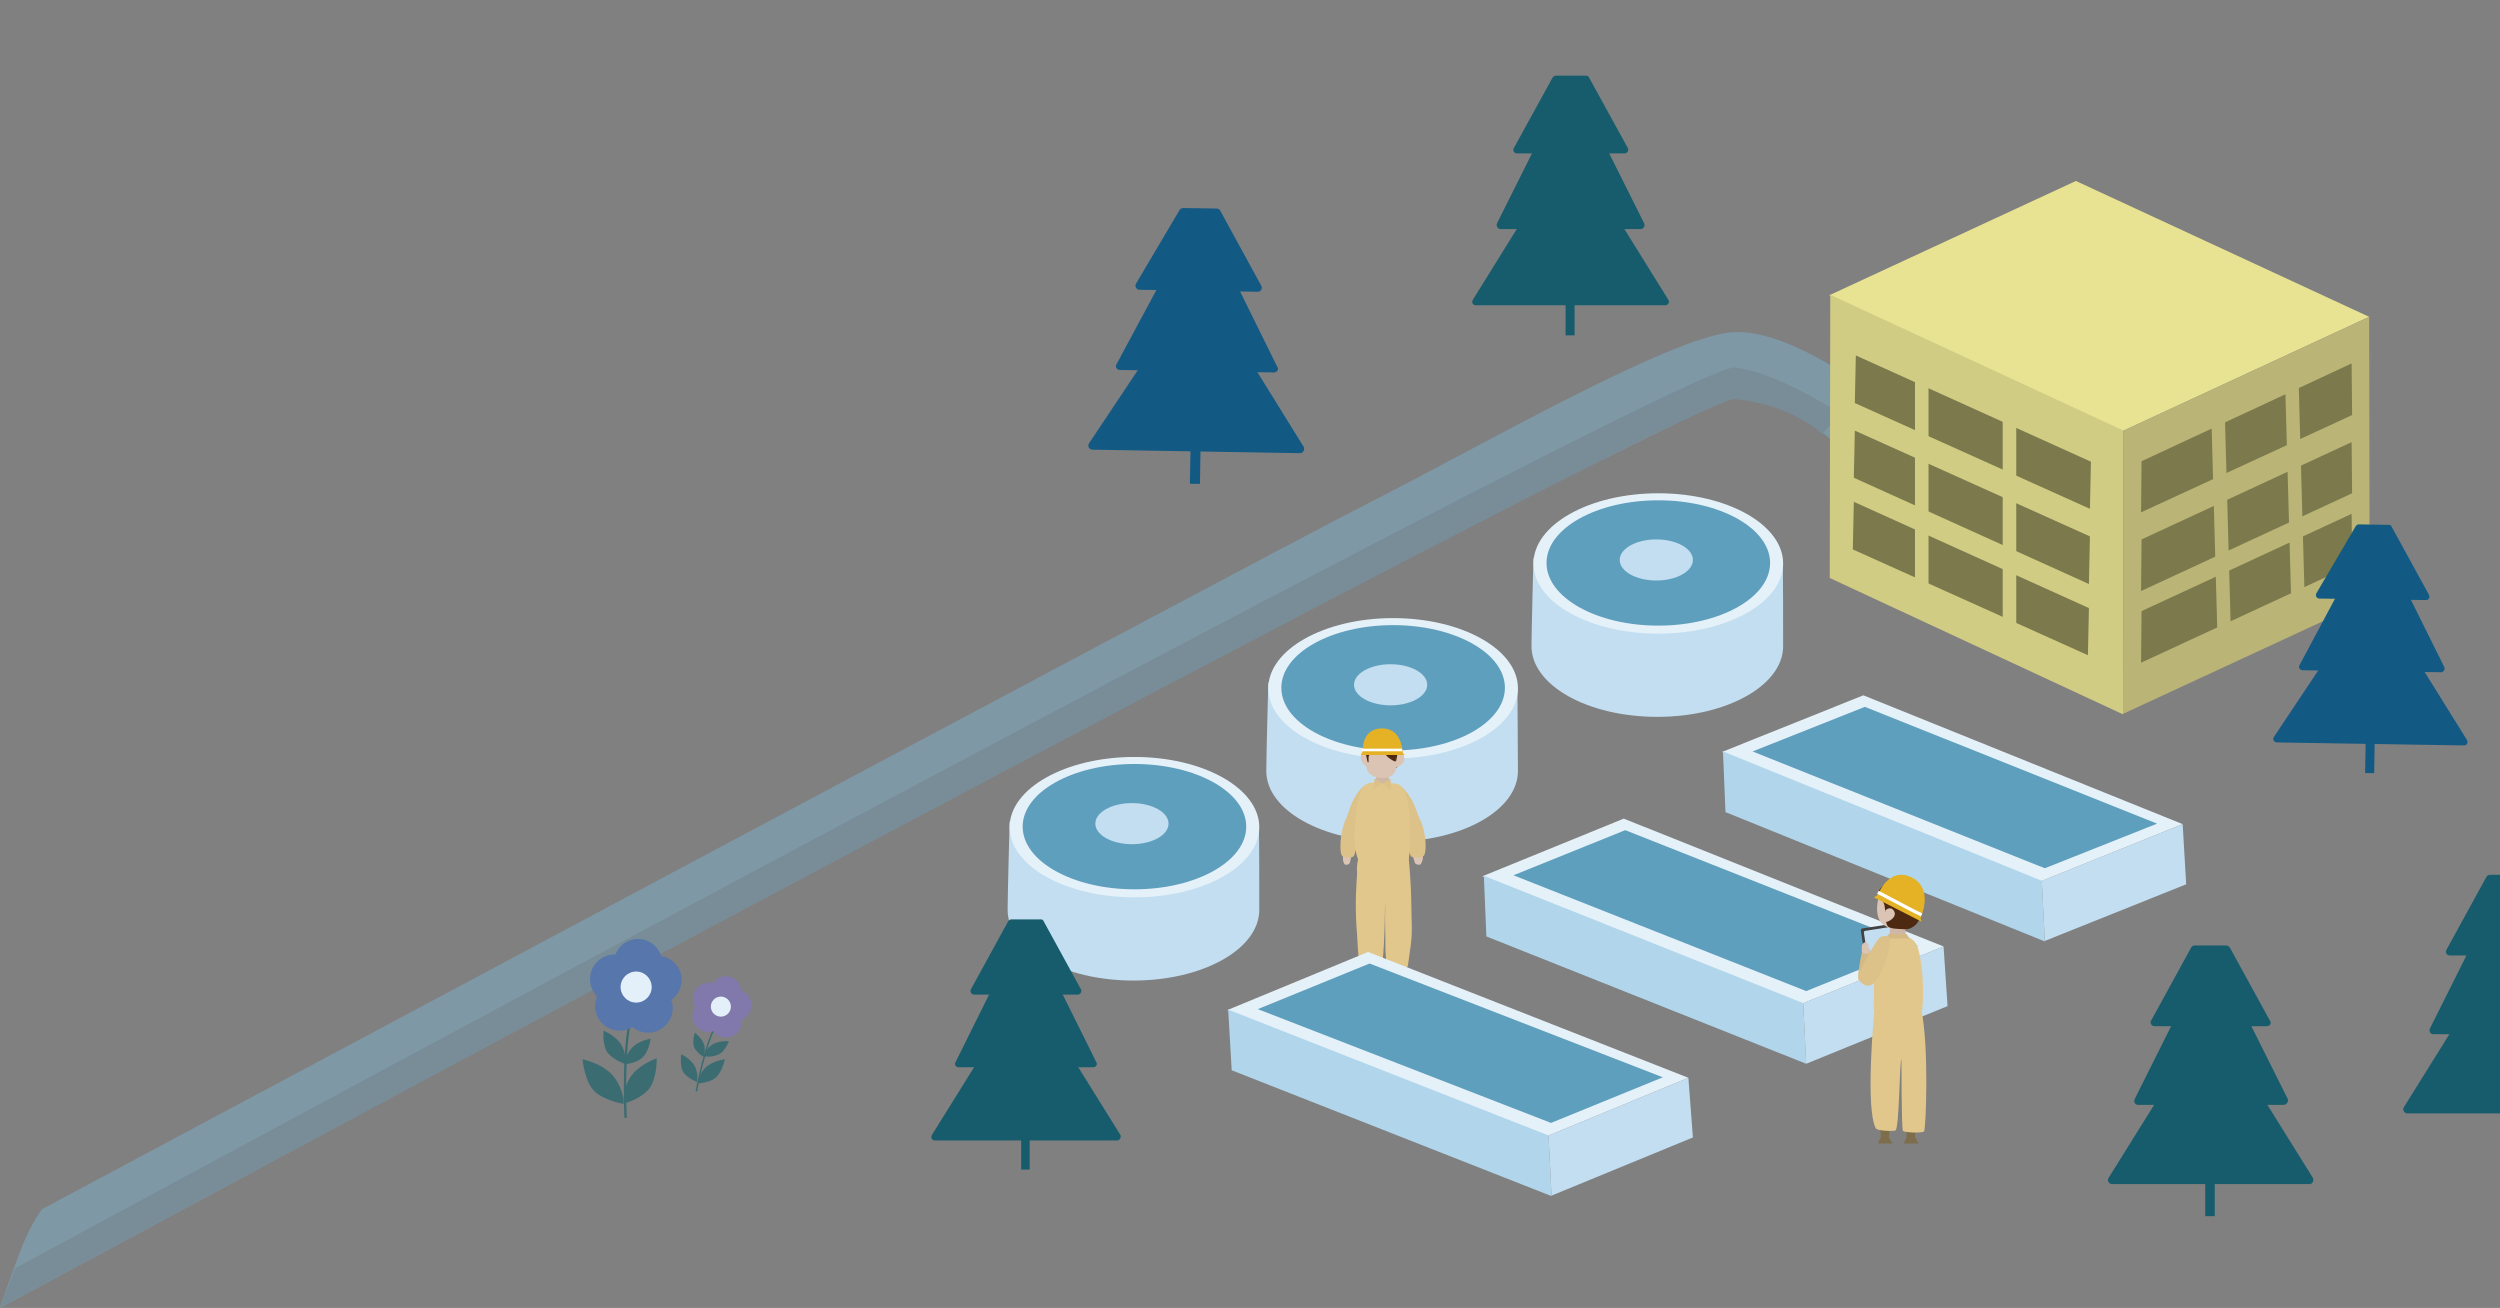 <?xml version="1.0" encoding="utf-8"?>
<!-- Generator: Adobe Illustrator 27.4.1, SVG Export Plug-In . SVG Version: 6.00 Build 0)  -->
<svg version="1.1" id="レイヤー_1" xmlns="http://www.w3.org/2000/svg" xmlns:xlink="http://www.w3.org/1999/xlink" x="0px"
	 y="0px" viewBox="0 0 498.7 260.9" style="enable-background:new 0 0 498.7 260.9;" xml:space="preserve">
<rect x="0" y="0" width="498.7" height="260.9" fill="#808080" stroke="none"/>
<style type="text/css">
	.st0{clip-path:url(#SVGID_00000093861850349388871980000016600646826934754193_);}
	.st1{fill:#7F98A6;}
	.st2{fill:#788D98;}
	.st3{fill:#E8E293;}
	.st4{fill:#D1CC83;}
	.st5{fill:#7C7A4D;}
	.st6{fill:#BAB476;}
	.st7{fill:#165C6C;}
	.st8{fill:#C2DEF0;}
	.st9{fill:#E5F1F9;}
	.st10{fill:#5F9FBE;}
	.st11{fill:#B1D6EB;}
	.st12{fill:#4D2912;}
	.st13{fill:#CDB380;}
	.st14{fill:#CFB7A8;}
	.st15{fill:#7D6D4B;}
	.st16{fill:#DBC4B3;}
	.st17{fill:#E2C78D;}
	.st18{fill:#DCC189;}
	.st19{fill:#E4B224;}
	.st20{fill:none;stroke:#FFFFFF;stroke-width:0.521;stroke-miterlimit:10;}
	.st21{fill:#3A6C72;}
	.st22{fill:none;stroke:#3A6C72;stroke-width:0.466;stroke-miterlimit:10;}
	.st23{fill:#5776AC;}
	.st24{fill:#E4F0F9;}
	.st25{fill:none;stroke:#3A6C72;stroke-width:0.302;stroke-miterlimit:10;}
	.st26{fill:#8178AB;}
	.st27{fill:#125983;}
	.st28{fill:#434142;}
	.st29{fill:#D3BA84;}
	.st30{fill:none;stroke:#FFFFFF;stroke-width:0.66;stroke-miterlimit:10;}
</style>
<g>
	<defs>
		<rect id="SVGID_1_" width="498.7" height="260.9"/>
	</defs>
	<clipPath id="SVGID_00000179618344360692034310000011127111193030257834_">
		<use xlink:href="#SVGID_1_"  style="overflow:visible;"/>
	</clipPath>
	<g id="water" style="clip-path:url(#SVGID_00000179618344360692034310000011127111193030257834_);">
		<path class="st1" d="M8.4,241.2c0,0,243-129.9,264.7-140.9s59.5-32.8,72.2-34S378,81.8,378,81.8L367.6,90c0,0-14.3-15.2-24-10.2
			c-15,7.7-114,55.9-129.9,65.4S0,260.9,0,260.9s2.5-7.4,4.3-12C6.3,243.8,8.4,241.2,8.4,241.2z"/>
		<path class="st2" d="M3,253C3,253,336.5,72.4,346,73.3c8.5,0.9,21.1,9.2,21.1,9.2l-3.6,4.1c0,0-5.7-5.8-17.4-7
			C337.9,78.8,0,260.9,0,260.9L3,253z"/>
		<g>
			<polygon class="st3" points="472.6,63.2 423.4,86 364.9,58.9 414.1,36.1 			"/>
			<polygon class="st4" points="423.6,85.9 423.5,142.5 365,115.3 365.1,58.8 			"/>
			<polygon class="st5" points="417.1,92.1 416.9,101.5 370,80.4 370.2,70.9 			"/>
			<polygon class="st5" points="416.9,107 416.7,116.5 369.8,95.3 370,85.9 			"/>
			<polygon class="st5" points="416.7,121.3 416.5,130.7 369.6,109.6 369.8,100.1 			"/>
			<polygon class="st6" points="472.7,119.6 423.5,142.4 423.6,85.9 472.6,63.2 			"/>
			<polygon class="st5" points="469.2,82.8 427.1,102.2 427.2,92 469.1,72.5 			"/>
			<polygon class="st5" points="469.2,98.4 427.1,117.9 427.2,107.6 469.1,88.2 			"/>
			<polygon class="st5" points="469.2,112.7 427.1,132.2 427.2,121.9 469.1,102.5 			"/>
			<rect x="382" y="71.9" class="st4" width="2.7" height="48.2"/>
			
				<rect x="441.6" y="82.4" transform="matrix(1 -2.787060e-02 2.787060e-02 1 -2.796 12.387)" class="st6" width="2.7" height="48.2"/>
			
				<rect x="456.3" y="75.2" transform="matrix(1 -2.787060e-02 2.787060e-02 1 -2.59 12.793)" class="st6" width="2.7" height="48.2"/>
			<rect x="399.5" y="78" class="st4" width="2.7" height="48.2"/>
		</g>
		<g>
			<rect x="312.3" y="59.2" class="st7" width="1.8" height="7.7"/>
			<path class="st7" d="M324.1,30.6h-21.5c-0.6,0-0.9-0.6-0.6-1.1l7.7-14c0.1-0.2,0.4-0.4,0.6-0.4h6.1c0.3,0,0.5,0.1,0.6,0.4l7.7,14
				C325,30,324.6,30.6,324.1,30.6z"/>
			<path class="st7" d="M327.3,45.7h-28c-0.5,0-0.9-0.6-0.7-1.1l7-14c0.1-0.3,0.4-0.4,0.7-0.4h14c0.3,0,0.5,0.2,0.7,0.4l7,14
				C328.2,45.1,327.8,45.7,327.3,45.7z"/>
			<path class="st7" d="M332.2,60.9h-37.8c-0.6,0-0.9-0.6-0.6-1.1l8.7-14c0.1-0.2,0.4-0.3,0.6-0.3h20.4c0.3,0,0.5,0.1,0.6,0.3
				l8.7,14C333.1,60.2,332.8,60.9,332.2,60.9z"/>
		</g>
		<g>
			<g>
				<path class="st8" d="M355.7,128.9c0,7.8-11.2,14.1-25.1,14.1s-25.1-6.3-25.1-14.1c0-2.9,0.4-17.6,0.4-17.6
					c4.5-3.7,16,3.5,24.6,3.5c9.5,0,20.8-7,25.1-2.6C355.7,112.2,355.7,126.4,355.7,128.9z"/>
				<ellipse class="st9" cx="330.8" cy="112.4" rx="24.9" ry="14"/>
				<ellipse class="st10" cx="330.8" cy="112.3" rx="22.3" ry="12.5"/>
			</g>
			<g>
				<ellipse class="st8" cx="330.4" cy="111.7" rx="7.3" ry="4.1"/>
			</g>
		</g>
		<g>
			<g>
				<path class="st8" d="M302.8,153.8c0,7.8-11.2,14.1-25.1,14.1c-13.9,0-25.1-6.3-25.1-14.1c0-2.9,0.4-17.6,0.4-17.6
					c4.5-3.7,16,3.5,24.6,3.5c9.5,0,20.8-7,25.1-2.6C302.7,137.1,302.8,151.3,302.8,153.8z"/>
				<ellipse class="st9" cx="277.9" cy="137.3" rx="24.9" ry="14"/>
				<ellipse class="st10" cx="277.9" cy="137.2" rx="22.3" ry="12.5"/>
			</g>
			<g>
				<ellipse class="st8" cx="277.4" cy="136.6" rx="7.3" ry="4.1"/>
			</g>
		</g>
		<g>
			<g>
				<path class="st8" d="M251.2,181.5c0,7.8-11.2,14.1-25.1,14.1c-13.9,0-25.1-6.3-25.1-14.1c0-2.9,0.4-17.6,0.4-17.6
					c4.5-3.7,16,3.5,24.6,3.5c9.5,0,20.8-7,25.1-2.6C251.2,164.7,251.2,179,251.2,181.5z"/>
				<ellipse class="st9" cx="226.3" cy="165" rx="24.9" ry="14"/>
				<ellipse class="st10" cx="226.3" cy="164.9" rx="22.3" ry="12.5"/>
			</g>
			<g>
				<ellipse class="st8" cx="225.8" cy="164.3" rx="7.3" ry="4.1"/>
			</g>
		</g>
		<g>
			<polygon class="st9" points="435.4,164.4 407.1,175.8 343.5,150 371.7,138.7 			"/>
			<polygon class="st10" points="430.3,164.3 407.9,173.2 349.6,149.9 372,141 			"/>
			<polygon class="st11" points="407.3,175.7 407.9,187.8 344.2,162 343.7,149.9 			"/>
			<polygon class="st8" points="436.1,176.4 407.9,187.7 407.3,175.7 435.4,164.4 			"/>
		</g>
		<g>
			<path class="st12" d="M272.5,148.9c0,0-0.3,2.9,0.1,3.9c0.4,1,1.8,1.3,2.1,1.3c0.6,0.1,1.4,0.3,2.2,0.1c0.6-0.1,1.9-0.9,2.1-1.9
				c0.3-1,0.2-3.2,0-3.7C278.8,148.1,273.7,147.8,272.5,148.9z"/>
			<polygon class="st13" points="274.2,155.4 277.3,155.4 277.4,156.3 274.3,156.2 			"/>
			<polygon class="st14" points="274.6,153.8 274.4,156.3 277.2,156.1 276.7,153.6 			"/>
			<polygon class="st15" points="272.2,193.1 274.6,193.1 274.6,195.1 275.3,197 271.4,197 272.3,195.3 			"/>
			<polygon class="st15" points="277.9,192.9 280.3,192.9 280.3,194.9 281,196.8 277.1,196.8 278.1,195 			"/>
			<path class="st16" d="M267.9,170.5c0,0.1,0,0.8,0,1s0.2,1.1,0.6,1c0.4,0,0.7-0.1,0.8-0.5c0.1-0.4,0.3-1.3,0.3-1.3
				S268.7,169.8,267.9,170.5z"/>
			<path class="st17" d="M271,170.5c0,0-0.4,4.9-0.5,7.6c-0.2,4.8,0.3,9.1,0.3,9.8c0,0.8,0.3,4.1,0.4,4.6c0.1,0.4,0.6,0.5,0.9,0.5
				c0.3,0,3,0,3.4-0.2c0.5-0.3,0.7-7.7,0.7-8s0.1-3.8,0.1-4.3c0-0.8,0-2.7,0-4C276.3,175.5,274.4,170.8,271,170.5z"/>
			<path class="st16" d="M277.8,151.3c0,0,1.6-1.9,2.2-0.6c0.6,1.4-0.9,2.3-1.5,2.3C277.8,153.1,277.8,151.3,277.8,151.3z"/>
			<path class="st16" d="M273.2,151.2c0,0-1.4-1.7-1.7-0.5c-0.3,1.4,0.9,2.2,1.4,2.2C273.4,153,273.2,151.2,273.2,151.2z"/>
			<path class="st17" d="M270.9,171.4c-0.4,2.6-0.6,3.4,2.6,5.7c3.6,2.6,2.7,2.6,2.8,6.9c0.1,4,0,4.6,0.1,6c0.1,1.2,0,2.5,0.7,3
				c0.4,0.3,2.7,0.2,3.1,0.2c0.8-0.1,0.6-0.5,1-3.1c0.6-3.6,0.4-5.7,0.4-6.3c0-0.5-0.1-4.2-0.1-4.9c0-1.2-0.3-6.1-0.5-7.7
				c-0.2-1.6-0.9-2.1-0.9-2.1L270.9,171.4z"/>
			<path class="st18" d="M272.7,156.5c-0.1,0.1-1.2,0.1-2.8,3.2c-0.5,0.9-0.9,2.6-1.6,4.1c-1,2.3-1.2,6.6-0.5,7
				c0.7,0.4,1.7,0.3,2.1,0.1c0.4-0.1,0.7-2.3,0.9-2.8s0.7-2.8,0.9-3.9S272.7,156.5,272.7,156.5z"/>
			<path class="st16" d="M283.8,170.5c0.1,0.1,0,0.8,0,1c-0.1,0.2-0.3,1.1-0.7,1c-0.4,0-0.8-0.1-0.9-0.5s-0.4-1.3-0.4-1.3
				S282.9,169.7,283.8,170.5z"/>
			<path class="st18" d="M278.8,156.5c0.1,0.1,1.1,0.1,2.9,3.2c0.5,0.9,1,2.6,1.7,4.1c1.1,2.3,1.3,6.6,0.5,7
				c-0.8,0.4-1.9,0.3-2.3,0.1c-0.4-0.1-0.8-2.3-1-2.8c-0.2-0.5-0.8-2.8-1-3.9C279.5,163.1,278.8,156.5,278.8,156.5z"/>
			<path class="st17" d="M275.7,156.2c1.4,0,3,0,3.5,0.4c0.7,0.5,1.5,1.9,1.9,5.2c0.4,3.3,0.2,7.7,0,8.9c-0.2,1.3,0,2.6-2.8,2.6
				c-2.7,0-5.9,0.4-6.3-0.1c-0.4-0.5-0.5-0.3-1.1-1.8c-0.6-1.6-0.9-3.6-0.5-8c0.4-4.3,1-6.3,2.2-7
				C273.5,155.9,275.7,156.2,275.7,156.2z"/>
			<path class="st16" d="M275.7,149.6c1.2,0.1,3.1,0.1,2.9,2.9c-0.1,2.6-2.2,2.8-2.9,2.7c-0.7,0-3.1-0.3-3.1-2.4
				C272.6,150.4,273.9,149.5,275.7,149.6z"/>
			<polygon class="st12" points="272.8,152 273,152.1 273,150.6 272.5,150.6 			"/>
			<polygon class="st12" points="278.5,151.8 278.3,151.9 278.3,150.4 278.8,150.3 			"/>
			<path class="st12" d="M275.1,148.9c0,0,1.2,1.8,2.1,2.4c0.7,0.5,1.1,0.6,1.1,0.6l0.3-2.1L275.1,148.9z"/>
			<g>
				<path class="st19" d="M271.4,150.6c0,0,0.3-0.3,0.4-0.7c0-1.4,0.4-4.6,3.9-4.6c3.4,0,4,3.3,4.1,4.7c0,0.4,0.5,0.6,0.5,0.6
					l-7.4,0L271.4,150.6z"/>
				<path class="st20" d="M271.7,149.6c0,0,1.8,0,4.2,0c2.4,0,3.8,0,3.8,0"/>
			</g>
			<polygon class="st18" points="274.2,155.4 275.7,156.2 273.9,157.6 			"/>
			<polygon class="st18" points="277.3,155.4 275.7,156.2 277.5,157.7 			"/>
		</g>
		<g>
			<polygon class="st9" points="387.7,188.8 359.5,200.2 295.7,174.8 323.9,163.3 			"/>
			<polygon class="st10" points="382.6,188.7 360.3,197.7 301.9,174.6 324.2,165.6 			"/>
			<polygon class="st11" points="359.7,200.1 360.3,212.2 296.5,186.8 296,174.7 			"/>
			<polygon class="st8" points="388.5,200.7 360.3,212.2 359.7,200.1 387.7,188.8 			"/>
		</g>
		<g>
			<polygon class="st9" points="336.8,215 308.7,226.6 244.8,201.5 272.9,189.9 			"/>
			<polygon class="st10" points="331.7,214.9 309.4,224 250.9,201.3 273.2,192.2 			"/>
			<polygon class="st11" points="308.9,226.5 309.5,238.6 245.7,213.5 245,201.4 			"/>
			<polygon class="st8" points="337.7,226.9 309.5,238.5 308.9,226.5 336.8,215 			"/>
		</g>
		<g>
			<g>
				<g>
					<path class="st21" d="M116.2,211.3c0,0,4.4,0.9,6.4,3.7c2,2.8,1.8,5.2,1.8,5.2s-3.4-0.5-5.6-2.3
						C116.6,216,116.2,211.3,116.2,211.3z"/>
					<path class="st21" d="M131,211.1c0,0-3.8,1.3-5.4,4c-1.6,2.7-1.1,5-1.1,5s3-0.7,4.8-2.7C131.1,215.5,131,211.1,131,211.1z"/>
					<path class="st21" d="M120.4,205.6c0,0,2.7,1.1,3.7,3.1s0.5,3.5,0.5,3.5s-2.1-0.7-3.3-2.1C120.1,208.7,120.4,205.6,120.4,205.6
						z"/>
					<path class="st21" d="M129.8,207.2c0,0-2.6,0.4-3.9,2c-1.3,1.6-1.3,3.1-1.3,3.1s2-0.1,3.4-1.2S129.8,207.2,129.8,207.2z"/>
					<path class="st22" d="M124.8,223c0,0-0.8-15.7,1.6-22"/>
				</g>
			</g>
			<g>
				<path class="st23" d="M136,195.5c0-2.4-1.8-4.4-4.1-4.8c-0.6-1.9-2.5-3.4-4.6-3.4c-2.1,0-3.9,1.3-4.5,3.1c-0.1,0-0.1,0-0.2,0
					c-2.7,0-4.9,2.2-4.9,4.9c0,1.4,0.6,2.6,1.4,3.5c-0.2,0.6-0.4,1.2-0.4,1.9c0,2.7,2.2,4.9,4.9,4.9c1,0,1.8-0.3,2.6-0.7
					c0.8,0.7,1.9,1.1,3.1,1.1c2.7,0,4.9-2.2,4.9-4.9c0-0.5-0.1-1.1-0.3-1.6C135.1,198.6,136,197.1,136,195.5z"/>
				<circle class="st24" cx="126.9" cy="196.9" r="3.1"/>
			</g>
		</g>
		<g>
			<g>
				<g>
					<path class="st21" d="M135.9,210.3c0,0,2.1,1,2.8,2.6s0.3,2.9,0.3,2.9s-1.7-0.6-2.6-1.8C135.5,212.8,135.9,210.3,135.9,210.3z"
						/>
					<path class="st21" d="M144.6,211.3c0,0-2.6,0.3-4,1.8c-1.4,1.5-1.4,3-1.4,3s2,0,3.4-1S144.6,211.3,144.6,211.3z"/>
					<path class="st21" d="M138.6,206c0,0,1.5,1.1,1.9,2.5c0.3,1.4-0.2,2.3-0.2,2.3s-1.2-0.7-1.8-1.8C138,207.9,138.6,206,138.6,206
						z"/>
					<path class="st21" d="M145.4,207.7c0,0-2.1-0.2-3.5,0.8c-1.3,1-1.6,2.2-1.6,2.2s1.6,0.3,2.9-0.3
						C144.6,209.9,145.4,207.7,145.4,207.7z"/>
					<path class="st25" d="M138.9,217.7c0,0,1.8-10,4.2-13.7"/>
				</g>
			</g>
			<g>
				<path class="st26" d="M149.8,201.2c0.4-1.5-0.5-3.1-1.9-3.6c-0.1-1.3-1.1-2.5-2.4-2.8c-1.3-0.3-2.6,0.3-3.3,1.3c0,0-0.1,0-0.1,0
					c-1.7-0.4-3.4,0.7-3.8,2.4c-0.2,0.9,0,1.7,0.4,2.4c-0.2,0.3-0.4,0.7-0.5,1.1c-0.4,1.7,0.7,3.4,2.4,3.8c0.6,0.1,1.2,0.1,1.7-0.1
					c0.4,0.6,1.1,1,1.8,1.2c1.7,0.4,3.4-0.7,3.8-2.4c0.1-0.3,0.1-0.7,0.1-1C148.8,203.1,149.5,202.3,149.8,201.2z"/>
				<circle class="st24" cx="143.8" cy="200.8" r="2"/>
			</g>
		</g>
		<g>
			<rect x="203.7" y="225.9" class="st7" width="1.7" height="7.4"/>
			<path class="st7" d="M215,198.4h-20.7c-0.5,0-0.9-0.6-0.6-1.1l7.4-13.5c0.1-0.2,0.4-0.4,0.6-0.4h5.9c0.3,0,0.5,0.1,0.6,0.4
				l7.4,13.5C215.9,197.8,215.5,198.4,215,198.4z"/>
			<path class="st7" d="M218.1,212.9h-26.9c-0.5,0-0.9-0.6-0.6-1l6.7-13.5c0.1-0.2,0.4-0.4,0.6-0.4h13.5c0.3,0,0.5,0.2,0.6,0.4
				l6.7,13.5C219,212.3,218.6,212.9,218.1,212.9z"/>
			<path class="st7" d="M222.8,227.5h-36.3c-0.6,0-0.9-0.6-0.6-1.1l8.4-13.5c0.1-0.2,0.4-0.3,0.6-0.3h19.6c0.2,0,0.5,0.1,0.6,0.3
				l8.4,13.5C223.7,226.9,223.4,227.5,222.8,227.5z"/>
		</g>
		<g>
			<rect x="439.9" y="234.5" class="st7" width="1.9" height="8.1"/>
			<path class="st7" d="M452.2,204.7h-22.4c-0.6,0-1-0.6-0.7-1.1l8-14.6c0.1-0.2,0.4-0.4,0.7-0.4h6.3c0.3,0,0.5,0.2,0.7,0.4l8,14.6
				C453.2,204.1,452.8,204.7,452.2,204.7z"/>
			<path class="st7" d="M455.6,220.4h-29.1c-0.6,0-0.9-0.6-0.7-1.1l7.3-14.6c0.1-0.3,0.4-0.4,0.7-0.4h14.6c0.3,0,0.6,0.2,0.7,0.4
				l7.3,14.6C456.5,219.8,456.1,220.4,455.6,220.4z"/>
			<path class="st7" d="M460.7,236.2h-39.4c-0.6,0-1-0.7-0.7-1.2l9.1-14.6c0.1-0.2,0.4-0.4,0.7-0.4h21.2c0.3,0,0.5,0.1,0.7,0.4
				l9.1,14.6C461.6,235.5,461.3,236.2,460.7,236.2z"/>
		</g>
		<g>
			<rect x="498.8" y="220.4" class="st7" width="1.9" height="8.1"/>
			<path class="st7" d="M511.1,190.6h-22.4c-0.6,0-1-0.6-0.7-1.1l8-14.6c0.1-0.2,0.4-0.4,0.7-0.4h6.3c0.3,0,0.5,0.2,0.7,0.4l8,14.6
				C512.1,190,511.7,190.6,511.1,190.6z"/>
			<path class="st7" d="M514.5,206.3h-29.1c-0.6,0-0.9-0.6-0.7-1.1l7.3-14.6c0.1-0.3,0.4-0.4,0.7-0.4h14.6c0.3,0,0.6,0.2,0.7,0.4
				l7.3,14.6C515.4,205.7,515,206.3,514.5,206.3z"/>
			<path class="st7" d="M519.6,222.1h-39.4c-0.6,0-1-0.7-0.7-1.2l9.1-14.6c0.1-0.2,0.4-0.4,0.7-0.4h21.2c0.3,0,0.5,0.1,0.7,0.4
				l9.1,14.6C520.5,221.5,520.2,222.1,519.6,222.1z"/>
		</g>
		<g>
			
				<rect x="471.8" y="146.8" transform="matrix(1 1.605874e-02 -1.605874e-02 1 2.477 -7.571)" class="st27" width="1.8" height="7.4"/>
			<path class="st27" d="M483.9,119.7l-21.2-0.3c-0.6,0-0.9-0.6-0.6-1.1l7.8-13.3c0.1-0.2,0.4-0.4,0.6-0.4l6,0.1
				c0.3,0,0.5,0.1,0.6,0.4l7.4,13.5C484.8,119.2,484.5,119.7,483.9,119.7z"/>
			<path class="st27" d="M486.9,134.1l-27.6-0.4c-0.5,0-0.9-0.6-0.6-1l7.1-13.3c0.1-0.2,0.4-0.4,0.7-0.4l13.8,0.2
				c0.3,0,0.5,0.2,0.6,0.4l6.7,13.5C487.8,133.6,487.4,134.1,486.9,134.1z"/>
			<path class="st27" d="M491.5,148.7l-37.3-0.6c-0.6,0-0.9-0.6-0.6-1.1l8.8-13.2c0.1-0.2,0.4-0.3,0.6-0.3l20.1,0.3
				c0.3,0,0.5,0.1,0.6,0.3l8.4,13.5C492.4,148.1,492.1,148.7,491.5,148.7z"/>
		</g>
		<g>
			
				<rect x="237.4" y="88.3" transform="matrix(1 1.605874e-02 -1.605874e-02 1 1.515 -3.816)" class="st27" width="2" height="8.2"/>
			<path class="st27" d="M250.9,58.2l-23.6-0.4c-0.6,0-1-0.7-0.7-1.2l8.7-14.7c0.1-0.2,0.4-0.4,0.7-0.4l6.7,0.1
				c0.3,0,0.6,0.2,0.7,0.4l8.2,15C251.9,57.6,251.5,58.2,250.9,58.2z"/>
			<path class="st27" d="M254.1,74.3l-30.7-0.5c-0.6,0-1-0.6-0.7-1.1l7.9-14.7c0.1-0.3,0.4-0.4,0.7-0.4l15.4,0.2
				c0.3,0,0.6,0.2,0.7,0.4l7.4,15C255.2,73.7,254.7,74.3,254.1,74.3z"/>
			<path class="st27" d="M259.3,90.4l-41.4-0.7c-0.6,0-1-0.7-0.7-1.2l9.8-14.7c0.2-0.2,0.4-0.4,0.7-0.4l22.4,0.4
				c0.3,0,0.5,0.1,0.7,0.4l9.3,15C260.3,89.8,259.9,90.4,259.3,90.4z"/>
		</g>
		<g>
			<path class="st28" d="M380.3,194.8l-7.2,1.1c-0.2,0-0.4-0.1-0.4-0.3l-1.5-10c0-0.2,0.1-0.4,0.3-0.4l7.2-1.1
				c0.2,0,0.4,0.1,0.4,0.3l1.5,10C380.6,194.6,380.5,194.7,380.3,194.8z"/>
			<path class="st8" d="M379.7,193.9l-6.3,1c-0.1,0-0.3-0.1-0.3-0.2l-1.3-8.7c0-0.1,0.1-0.3,0.2-0.3l6.3-1c0.1,0,0.3,0.1,0.3,0.2
				l1.3,8.7C380,193.8,379.9,193.9,379.7,193.9z"/>
			<g>
				<g>
					<polygon class="st14" points="379.9,183.8 380.3,187.5 376.9,187.5 377.1,183.8 					"/>
					<path class="st17" d="M377,186.7c0,0-3.6,0.1-3.3,4.3c0.3,4.5,0,9.7,0.1,10.5c0.1,0.9,9,3.1,9.5,0.7c0.7-3.5,0.2-12.1-1.2-14.1
						C380.7,186,377,186.7,377,186.7z"/>
					<path class="st16" d="M378,175.6c-3-0.1-4.7,6.3-2.7,8.5c1.7,1.8,6,1.8,6.9-0.8S382.7,175.7,378,175.6z"/>
					<path class="st29" d="M372.9,189.3c-0.2-0.3-1.2,0.2-1.4,0.5c-0.2,0.3-0.5,2.4-0.6,2.9c-0.1,0.5-0.5,2.7,0.2,2.8s1.4,0.4,2-0.5
						C373.7,194,373.7,190.7,372.9,189.3z"/>
					<polygon class="st29" points="380.3,186.3 376.8,186.3 376.1,187.2 380.9,187.2 					"/>
					<path class="st12" d="M378.4,176c-1.5-0.1-2.6,0.3-3.5,1.5c-0.6,0.9-0.1,1.7,0.2,1.9c0.3,0.2,0.8,0.5,0.9,1.8
						c0.2,1.1,0.1,2.1,0.2,2.5c0.2,1,0.2,1.5,2.4,1.6c1.2,0,2.1,0.4,3.4-0.7c1.3-1.1,1.3-3.1,1.3-4
						C383.2,179.2,382.3,176.4,378.4,176z"/>
					<path class="st16" d="M371.4,189.9c0-0.1,0-1,0-1.2c0.1-0.5,0.5-0.8,0.8-0.7c0.3,0.1,0.5,0.2,0.5,0.6s0.3,1.4,0.3,1.4
						S372,190.7,371.4,189.9z"/>
					<path class="st16" d="M376.1,181.6c0,0,1-1,1.7,0.1c0.7,1.1-0.8,2.1-1.5,2.2S376.1,181.6,376.1,181.6z"/>
					<polygon class="st15" points="382.1,225.3 380.3,225.3 380.3,226.8 379.8,228.1 382.7,228.1 382,226.8 					"/>
					<polygon class="st15" points="376.9,225.4 375.1,225.4 375.2,226.8 374.6,228.1 377.5,228.1 376.8,226.9 					"/>
					<path class="st18" d="M377.1,187.2c0-0.6-1.6-0.6-2.1-0.2c-0.5,0.3-2.2,3.3-2.6,4.1c-0.4,0.7-2.2,3.7-1.6,4.4
						c0.6,0.7,1.6,1.7,2.9,0.7C375.1,195.2,377.2,189.9,377.1,187.2z"/>
				</g>
				<g>
					<path class="st19" d="M373.8,179c0,0,0.5-0.2,0.8-0.6c0.8-1.7,2.9-5.2,6.7-3.4c3.8,1.9,2.6,6.2,1.9,7.9c-0.2,0.5,0.2,1,0.2,1
						L373.8,179z"/>
					<path class="st30" d="M374.6,178c0,0,2,1,4.6,2.4c2.6,1.4,4.1,2.1,4.1,2.1"/>
				</g>
				<g>
					<path class="st17" d="M383.3,201.6l-9.4-0.1c0,0-1.9,19.6,0.3,23.6c0.3,0.5,3.6,0.6,3.9,0.4c0.8-0.4,0.8-14,1.2-14.2
						c0,0,0,14.1,0.3,14.3c0.3,0.3,3.6,0.5,4.2,0.1C384.2,225.4,384.8,208.8,383.3,201.6z"/>
				</g>
			</g>
		</g>
	</g>
</g>
</svg>
